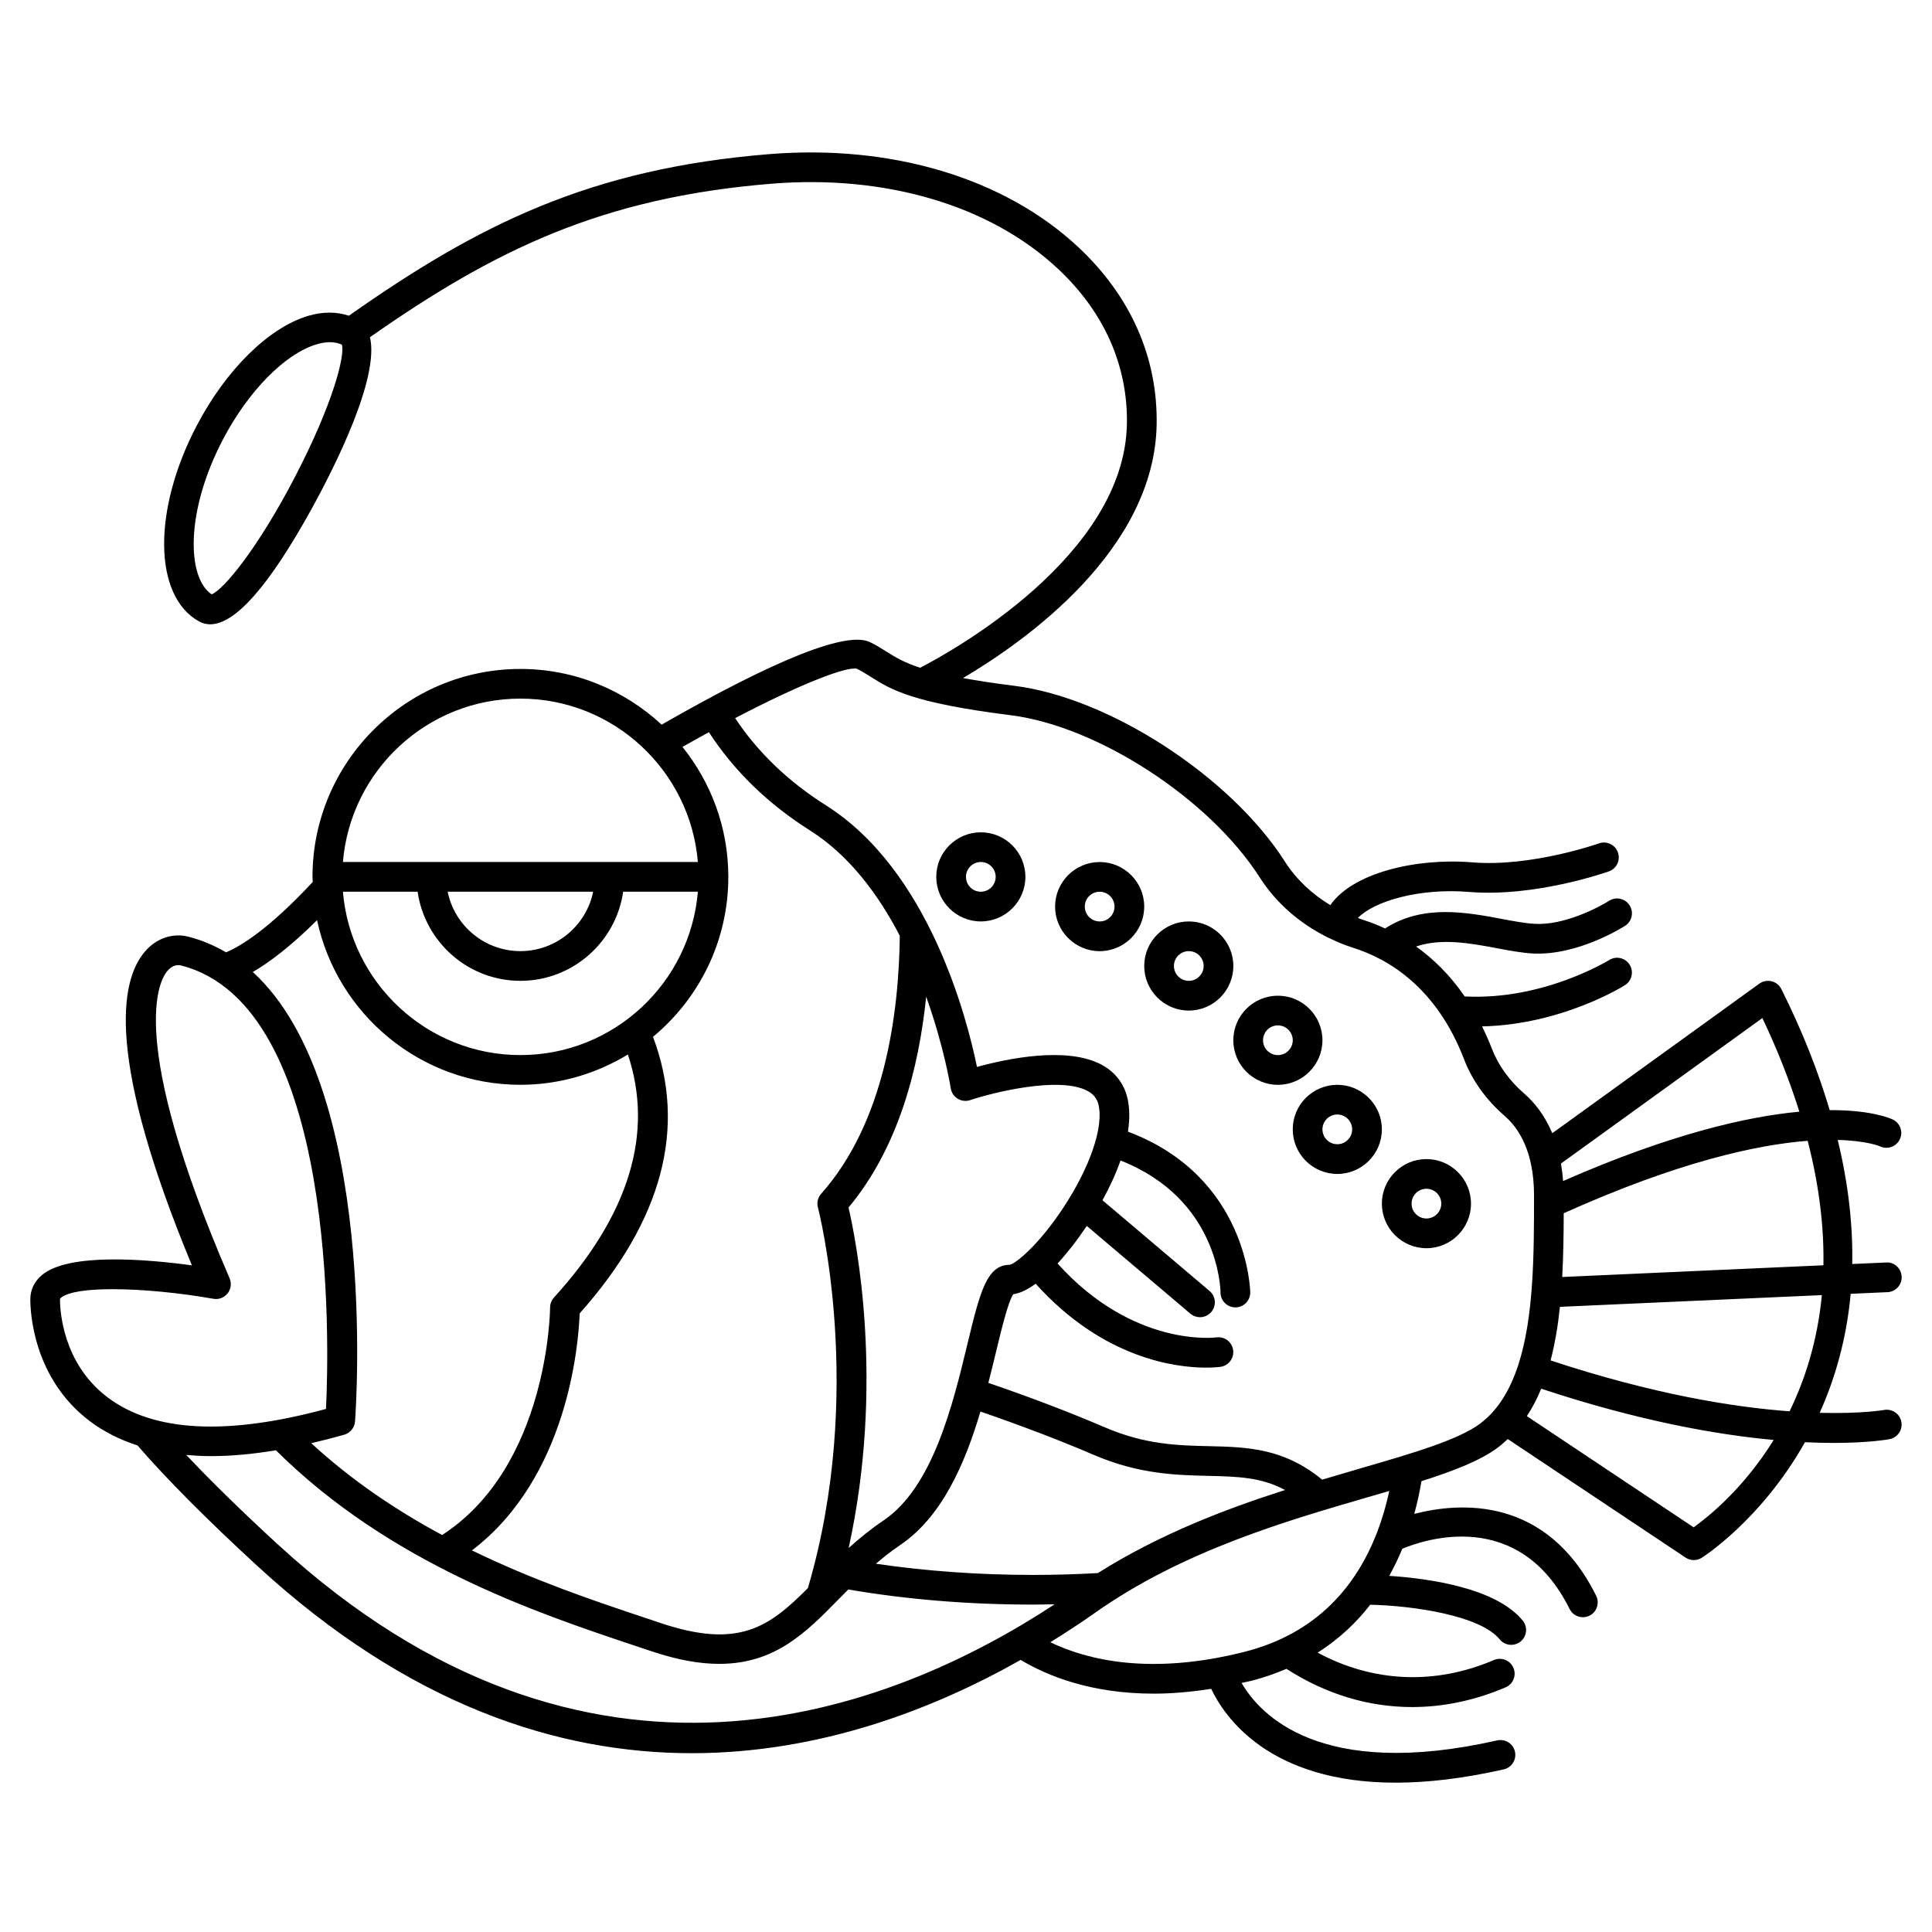 <?xml version="1.0" encoding="UTF-8"?>
<!-- Uploaded to: ICON Repo, www.svgrepo.com, Generator: ICON Repo Mixer Tools -->
<svg fill="#000000" width="800px" height="800px" version="1.1" viewBox="144 144 512 512" xmlns="http://www.w3.org/2000/svg">
 <g>
  <path d="m403.93 364.57c-6.512 0-11.809 5.297-11.809 11.809 0 6.512 5.297 11.809 11.809 11.809 6.512 0 11.809-5.297 11.809-11.809 0-6.512-5.297-11.809-11.809-11.809zm0 15.746c-2.172 0-3.938-1.762-3.938-3.938 0-2.172 1.762-3.938 3.938-3.938 2.172 0 3.938 1.762 3.938 3.938 0 2.172-1.766 3.938-3.938 3.938z"/>
  <path d="m435.42 372.45c-6.512 0-11.809 5.297-11.809 11.809 0 6.512 5.297 11.809 11.809 11.809s11.809-5.297 11.809-11.809c0-6.508-5.297-11.809-11.809-11.809zm0 15.746c-2.172 0-3.938-1.762-3.938-3.938 0-2.172 1.762-3.938 3.938-3.938 2.172 0 3.938 1.762 3.938 3.938 0 2.172-1.766 3.938-3.938 3.938z"/>
  <path d="m459.04 388.19c-6.512 0-11.809 5.297-11.809 11.809s5.297 11.809 11.809 11.809c6.512 0 11.809-5.297 11.809-11.809s-5.297-11.809-11.809-11.809zm0 15.742c-2.172 0-3.938-1.762-3.938-3.938 0-2.172 1.762-3.938 3.938-3.938 2.172 0 3.938 1.762 3.938 3.938 0 2.176-1.766 3.938-3.938 3.938z"/>
  <path d="m494.46 419.68c0-6.512-5.297-11.809-11.809-11.809-6.512 0-11.809 5.297-11.809 11.809 0 6.512 5.297 11.809 11.809 11.809 6.512 0 11.809-5.301 11.809-11.809zm-11.805 3.934c-2.172 0-3.938-1.762-3.938-3.938 0-2.172 1.762-3.938 3.938-3.938 2.172 0 3.938 1.762 3.938 3.938-0.004 2.176-1.766 3.938-3.938 3.938z"/>
  <path d="m498.4 431.49c-6.512 0-11.809 5.297-11.809 11.809s5.297 11.809 11.809 11.809c6.512 0 11.809-5.297 11.809-11.809s-5.297-11.809-11.809-11.809zm0 15.742c-2.172 0-3.938-1.762-3.938-3.938 0-2.172 1.762-3.938 3.938-3.938 2.172 0 3.938 1.762 3.938 3.938s-1.766 3.938-3.938 3.938z"/>
  <path d="m522.02 451.17c-6.512 0-11.809 5.297-11.809 11.809 0 6.512 5.297 11.809 11.809 11.809s11.809-5.297 11.809-11.809c0-6.512-5.301-11.809-11.809-11.809zm0 15.742c-2.172 0-3.938-1.762-3.938-3.938 0-2.172 1.762-3.938 3.938-3.938 2.172 0 3.938 1.762 3.938 3.938-0.004 2.176-1.766 3.938-3.938 3.938z"/>
  <path d="m643.27 517.66c-0.137 0.027-6.019 1.039-17.035 0.754 3.992-8.887 7.094-19.355 8.215-31.539l9.754-0.438c2.172-0.094 3.852-1.938 3.754-4.109-0.098-2.172-1.945-3.922-4.109-3.754l-8.988 0.402c0.191-9.934-0.945-20.891-3.844-32.879 7.586 0.191 11.02 1.617 11.203 1.695 1.938 0.93 4.266 0.121 5.227-1.801 0.965-1.949 0.164-4.309-1.777-5.277-0.453-0.219-5.519-2.578-16.781-2.519-2.981-10.023-7.117-20.688-12.816-32.09-0.516-1.035-1.461-1.785-2.582-2.059-1.105-0.281-2.301-0.047-3.242 0.629l-54.875 39.633c-2.059-4.859-4.832-8.234-7.375-10.441-4.027-3.504-6.941-7.539-8.652-11.996-0.805-2.082-1.676-4.012-2.586-5.863 20.965-0.457 37.125-10.457 37.875-10.93 1.836-1.16 2.383-3.586 1.227-5.422-1.152-1.84-3.59-2.394-5.422-1.234-0.18 0.109-17.422 10.738-38.277 9.645-3.949-5.75-8.402-10.027-12.883-13.234 6.66-2.269 14.32-0.879 21.27 0.43 3.453 0.648 6.711 1.262 9.73 1.422 11.871 0.598 23.863-7 24.371-7.324 1.84-1.164 2.379-3.598 1.211-5.434-1.164-1.836-3.598-2.379-5.434-1.211-2.883 1.832-12.047 6.586-19.746 6.106-2.488-0.125-5.496-0.695-8.68-1.297-9.391-1.762-20.941-3.941-30.945 2.523-2.086-0.965-4.117-1.738-6.027-2.344-0.406-0.125-0.789-0.293-1.184-0.43 4.207-4.383 16.168-8.02 29.594-6.894 17.344 1.406 36.145-5.172 36.934-5.457 2.047-0.73 3.113-2.984 2.387-5.031-0.734-2.051-2.977-3.109-5.031-2.387-0.176 0.062-17.957 6.332-33.645 5.023-14.875-1.207-31.645 2.805-37.531 11.34-4.922-2.949-9.078-6.887-12.074-11.582-14.371-22.504-46.5-43.379-71.625-46.535-5.481-0.688-9.926-1.375-13.645-2.059 16.914-10 50.785-34.137 51.312-67.293 0.281-17.691-6.883-33.898-20.715-46.859-19.559-18.32-49.43-27.316-81.945-24.695-47.426 3.84-77.023 18.625-111.41 42.828-3.262-1.098-6.945-1.117-10.836 0.047-10.434 3.137-21.734 14.281-29.484 29.082-11.754 22.41-11.477 45.199 0.613 51.879 0.93 0.516 1.918 0.766 2.969 0.766 6.617 0 15.594-10.199 26.762-30.414 6.109-11.059 18.137-34.812 15.566-45.672 32.82-22.973 61.297-37.02 106.45-40.676 30.305-2.449 57.98 5.781 75.922 22.59 12.172 11.402 18.473 25.582 18.227 40.992-0.559 34.996-46.305 60.305-54.797 64.699-4.336-1.418-6.586-2.812-8.77-4.188-1.367-0.859-2.727-1.715-4.438-2.57-6.051-3.055-24.691 4.309-55.305 21.828-9.84-9.125-22.965-14.758-37.414-14.758-30.387 0-55.105 24.719-55.105 55.105 0 0.457 0.059 0.895 0.066 1.348-11.516 12.359-18.945 16.965-22.98 18.648-3.043-1.777-6.32-3.203-9.906-4.129-4.231-1.086-8.574 0.383-11.605 3.945-6.852 8.016-10.012 28.984 12.473 83.145-11.684-1.605-32.57-3.449-39.742 2.559-2.019 1.691-3.086 3.922-3.086 6.434 0 3.41 0.758 20.98 15.785 32.301 3.691 2.781 7.922 4.902 12.633 6.43 7.664 8.859 18.363 19.625 31.84 32.012 40.102 36.848 79.617 49.543 115.05 49.539 33.812-0.004 63.879-11.57 87.152-24.723 6.926 4.16 18.504 8.945 35.289 8.945 4.648 0 9.746-0.43 15.195-1.277 3.535 7.453 15.371 24.867 48.887 24.867 8.188 0 17.672-1.043 28.641-3.523 2.117-0.48 3.449-2.586 2.973-4.707-0.48-2.117-2.586-3.445-4.707-2.973-46.98 10.621-62.961-6.941-67.734-15.223 0.898-0.203 1.754-0.363 2.672-0.594 3.32-0.84 6.34-1.934 9.207-3.148 10.43 6.711 21.77 10.129 33.305 10.129 8.254 0 16.602-1.73 24.781-5.223 2-0.855 2.93-3.168 2.074-5.164-0.855-2.008-3.184-2.93-5.164-2.074-15.688 6.703-32.07 5.922-46.723-1.957 5.688-3.613 10.27-7.969 13.934-12.699 11.309 0.25 29.137 2.816 34.316 9.184 0.777 0.953 1.91 1.449 3.055 1.449 0.875 0 1.75-0.289 2.484-0.887 1.684-1.375 1.938-3.852 0.566-5.539-7.144-8.77-25.219-11.191-35.383-11.855 1.332-2.383 2.469-4.785 3.461-7.184 5.93-2.481 30.973-10.938 44.336 15.957 0.688 1.387 2.078 2.184 3.527 2.184 0.586 0 1.184-0.129 1.746-0.41 1.945-0.969 2.738-3.328 1.77-5.277-13.164-26.5-36.145-24.816-48.203-21.691 0.844-3.07 1.457-5.988 1.91-8.676 8.715-2.766 15.73-5.508 20.363-9.004 0.891-0.668 1.699-1.406 2.504-2.156l47.117 31.41c0.66 0.441 1.422 0.66 2.184 0.66 0.711 0 1.422-0.191 2.051-0.574 0.34-0.207 15.809-10.031 27.41-30.66 2.754 0.129 5.293 0.191 7.555 0.191 9.281 0 14.328-0.902 14.852-1 2.137-0.406 3.539-2.461 3.137-4.598-0.406-2.141-2.457-3.523-4.602-3.133zm-421.09-247.29c-9.785 18.832-18.879 29.887-22.094 31.133-6.578-4.398-7.004-21.961 3.004-41.055 6.699-12.797 16.43-22.684 24.781-25.191 1.27-0.387 2.461-0.574 3.555-0.574 1.172 0 2.234 0.223 3.191 0.66 0.812 3.078-2.453 15.82-12.438 35.027zm396.07 247.64c-14.895-1.09-36.238-4.527-63.332-13.484 1.172-4.488 1.965-9.262 2.477-14.199l69.418-3.109c-1.164 12.121-4.438 22.34-8.562 30.793zm-60.246-35.594c0.305-5.609 0.383-11.301 0.398-16.898 30.488-13.695 51.363-18.172 64.648-19.191 3.137 12.152 4.348 23.125 4.172 32.984zm53.043-68.621c4.152 8.742 7.348 16.992 9.801 24.812-13.883 1.285-34.234 5.922-62.621 18.379-0.117-1.637-0.309-3.176-0.559-4.633zm-185.43 50.516c-6.562 9.871-12.539 14.629-14.051 14.875-6.121 0-7.922 7.461-11.195 21.02-3.859 16.004-9.152 37.926-22.254 46.75-3.438 2.312-6.453 4.793-9.215 7.285 9.512-43.336 2.094-81.09-0.031-90.242 13.238-15.852 18.66-37.023 20.574-55.879 4.762 13.305 6.481 24.059 6.516 24.289 0.176 1.145 0.852 2.16 1.844 2.762 0.996 0.602 2.199 0.738 3.305 0.371 5.711-1.922 23.699-6.492 31.164-2.398 1.535 0.844 2.434 1.977 2.824 3.562 1.453 5.91-2.262 16.746-9.48 27.605zm9.32 96.57c-5.715 0.324-11.512 0.488-17.238 0.488-14.453 0-28.371-1.031-41.574-2.961 1.988-1.695 4.062-3.363 6.391-4.93 11.137-7.5 17.223-21.641 21.316-35.398 10.684 3.672 20.793 7.519 30.031 11.477 11.992 5.144 21.812 5.363 30.473 5.566 7.543 0.172 13.883 0.336 20.219 3.742-15.789 5.055-33.258 11.703-49.617 22.016zm-73.316-100.53c-0.883 0.988-1.203 2.352-0.867 3.625 0.129 0.488 12.672 48.934-2.66 100.89-10.152 10.188-18.223 16.246-39.035 9.25l-4.363-1.465c-12.859-4.293-29.023-9.695-45.625-17.781 25.512-19.391 28.258-54.852 28.543-62.805 21.969-24.668 28.465-49.297 19.438-73.293 12.188-10.109 19.961-25.359 19.961-42.395 0-13.027-4.57-24.992-12.156-34.438 2.414-1.367 4.746-2.664 7.008-3.898 6.656 10.242 15.648 19 26.816 26.051 10.445 6.598 18.156 17.094 23.777 27.898-0.25 21.012-4.109 49.551-20.836 68.363zm-106.95-80.039c1.922 13.328 13.387 23.617 27.238 23.617 13.852 0 25.316-10.289 27.238-23.617h19.793c-2.012 24.203-22.312 43.293-47.031 43.293s-45.02-19.09-47.031-43.297zm7.957 0h38.566c-1.832 8.969-9.777 15.742-19.281 15.742-9.508 0-17.457-6.773-19.285-15.742zm19.281-51.172c24.719 0 45.02 19.09 47.031 43.297h-94.062c2.012-24.207 22.312-43.297 47.031-43.297zm-53.883 58.711c5.297 24.891 27.434 43.629 53.883 43.629 10.434 0 20.164-2.969 28.488-8.027 6.938 20.805 0.371 42.453-19.598 64.418-0.652 0.727-1.02 1.668-1.02 2.648 0 0.426-0.371 42.004-28.609 60.277-11.918-6.418-23.824-14.328-34.684-24.336 2.856-0.664 5.758-1.398 8.758-2.258 1.586-0.453 2.719-1.852 2.844-3.496 0.305-4.098 6.082-88.824-27.094-119.12 4.344-2.508 9.977-6.731 17.031-13.734zm-68.133 100.47c0-0.094 0-0.172 0.273-0.402 1.898-1.594 7.078-2.273 13.676-2.273 7.918 0 17.891 0.98 26.703 2.543 1.449 0.262 2.875-0.301 3.773-1.434 0.902-1.133 1.098-2.672 0.527-4.004-27.512-63.695-18.562-79.023-16.488-81.449 1.387-1.617 2.769-1.664 3.668-1.434 41.523 10.68 39.188 100.56 38.367 117.51-26.27 7.121-45.727 6.098-57.848-3.043-12.043-9.074-12.652-23.258-12.652-26.012zm57.711 64.945c-9.555-8.785-17.652-16.703-24.242-23.688 2.117 0.18 4.277 0.309 6.543 0.309 5.336 0 11.086-0.531 17.215-1.547 30.324 30.102 69.203 43.129 95.086 51.773l4.344 1.453c7.012 2.367 12.941 3.375 18.086 3.375 14.828 0 23.078-8.418 31.684-17.199 0.816-0.832 1.648-1.672 2.484-2.512 15.387 2.633 31.801 4.004 48.898 4.004 1.926 0 3.859-0.051 5.797-0.086-43.852 28.797-123.64 59.723-205.89-15.883zm291.34-3.195c-0.027 0.07-0.055 0.133-0.074 0.203-5.285 13.609-15.531 26.543-35.113 31.488-24.906 6.293-41.648 2.148-51.41-2.551 4.273-2.644 8.305-5.305 11.996-7.906 23.105-16.281 50.402-24.211 72.328-30.586 1.887-0.547 3.719-1.082 5.504-1.605-0.773 3.606-1.828 7.297-3.231 10.957zm27.359-28.84c-5.758 4.344-17.84 7.856-31.832 11.922-3.246 0.945-6.637 1.941-10.09 2.973-10.117-8.324-19.73-8.645-29.875-8.875-8.336-0.188-16.961-0.391-27.555-4.93-9.547-4.094-19.992-8.066-31.027-11.844 0.75-2.914 1.445-5.758 2.09-8.434 1.41-5.844 3.148-13.035 4.5-15.059 1.914-0.27 3.938-1.312 5.949-2.785 17.867 19.859 37.105 22.234 45.145 22.234 2.231 0 3.606-0.176 3.844-0.211 2.152-0.309 3.648-2.301 3.34-4.457-0.309-2.152-2.305-3.668-4.457-3.34-0.219 0.043-21.98 2.758-42.07-19.586 1.363-1.488 2.652-3.027 3.805-4.5 1.32-1.684 2.644-3.527 3.941-5.457l27.453 23.254c0.738 0.625 1.645 0.934 2.543 0.934 1.117 0 2.227-0.473 3.008-1.395 1.406-1.66 1.199-4.144-0.457-5.547l-28.391-24.051c1.891-3.43 3.547-6.996 4.785-10.535 25.918 10.176 26.492 33.91 26.5 35 0.008 2.168 1.766 3.926 3.938 3.926 2.176 0 3.938-1.762 3.938-3.938 0-0.316-0.488-30.648-32.406-42.633 0.496-3.227 0.496-6.316-0.191-9.102-0.918-3.715-3.227-6.68-6.68-8.574-9.238-5.059-25.297-1.637-33.137 0.531-2.715-13.25-12.801-52.137-40.031-69.336-9.984-6.305-18.062-14.062-24.066-23.109 17.875-9.332 29.605-13.734 32.27-13.082 1.453 0.73 2.617 1.469 3.781 2.199 5.328 3.356 10.848 6.824 36.98 10.113 23.105 2.906 52.699 22.18 65.977 42.961 4.402 6.887 10.812 12.434 18.41 16.102 0.027 0.016 0.059 0.023 0.086 0.039 2.031 0.977 4.129 1.852 6.316 2.543 9.348 2.961 22.027 10.48 29.34 29.492 2.18 5.672 5.82 10.754 10.836 15.113 3.527 3.062 7.723 9.191 7.723 20.988 0 15.461-0.027 32.266-4.184 44.977-0.004 0.012-0.016 0.023-0.02 0.035-0.004 0.016 0 0.035-0.008 0.051-2.109 6.418-5.254 11.793-10.02 15.391zm56.535 27.527-44.203-29.469c1.48-2.246 2.738-4.68 3.805-7.269 25.727 8.516 46.402 12.188 61.609 13.582-7.875 12.707-17.113 20.219-21.211 23.156z"/>
 </g>
</svg>